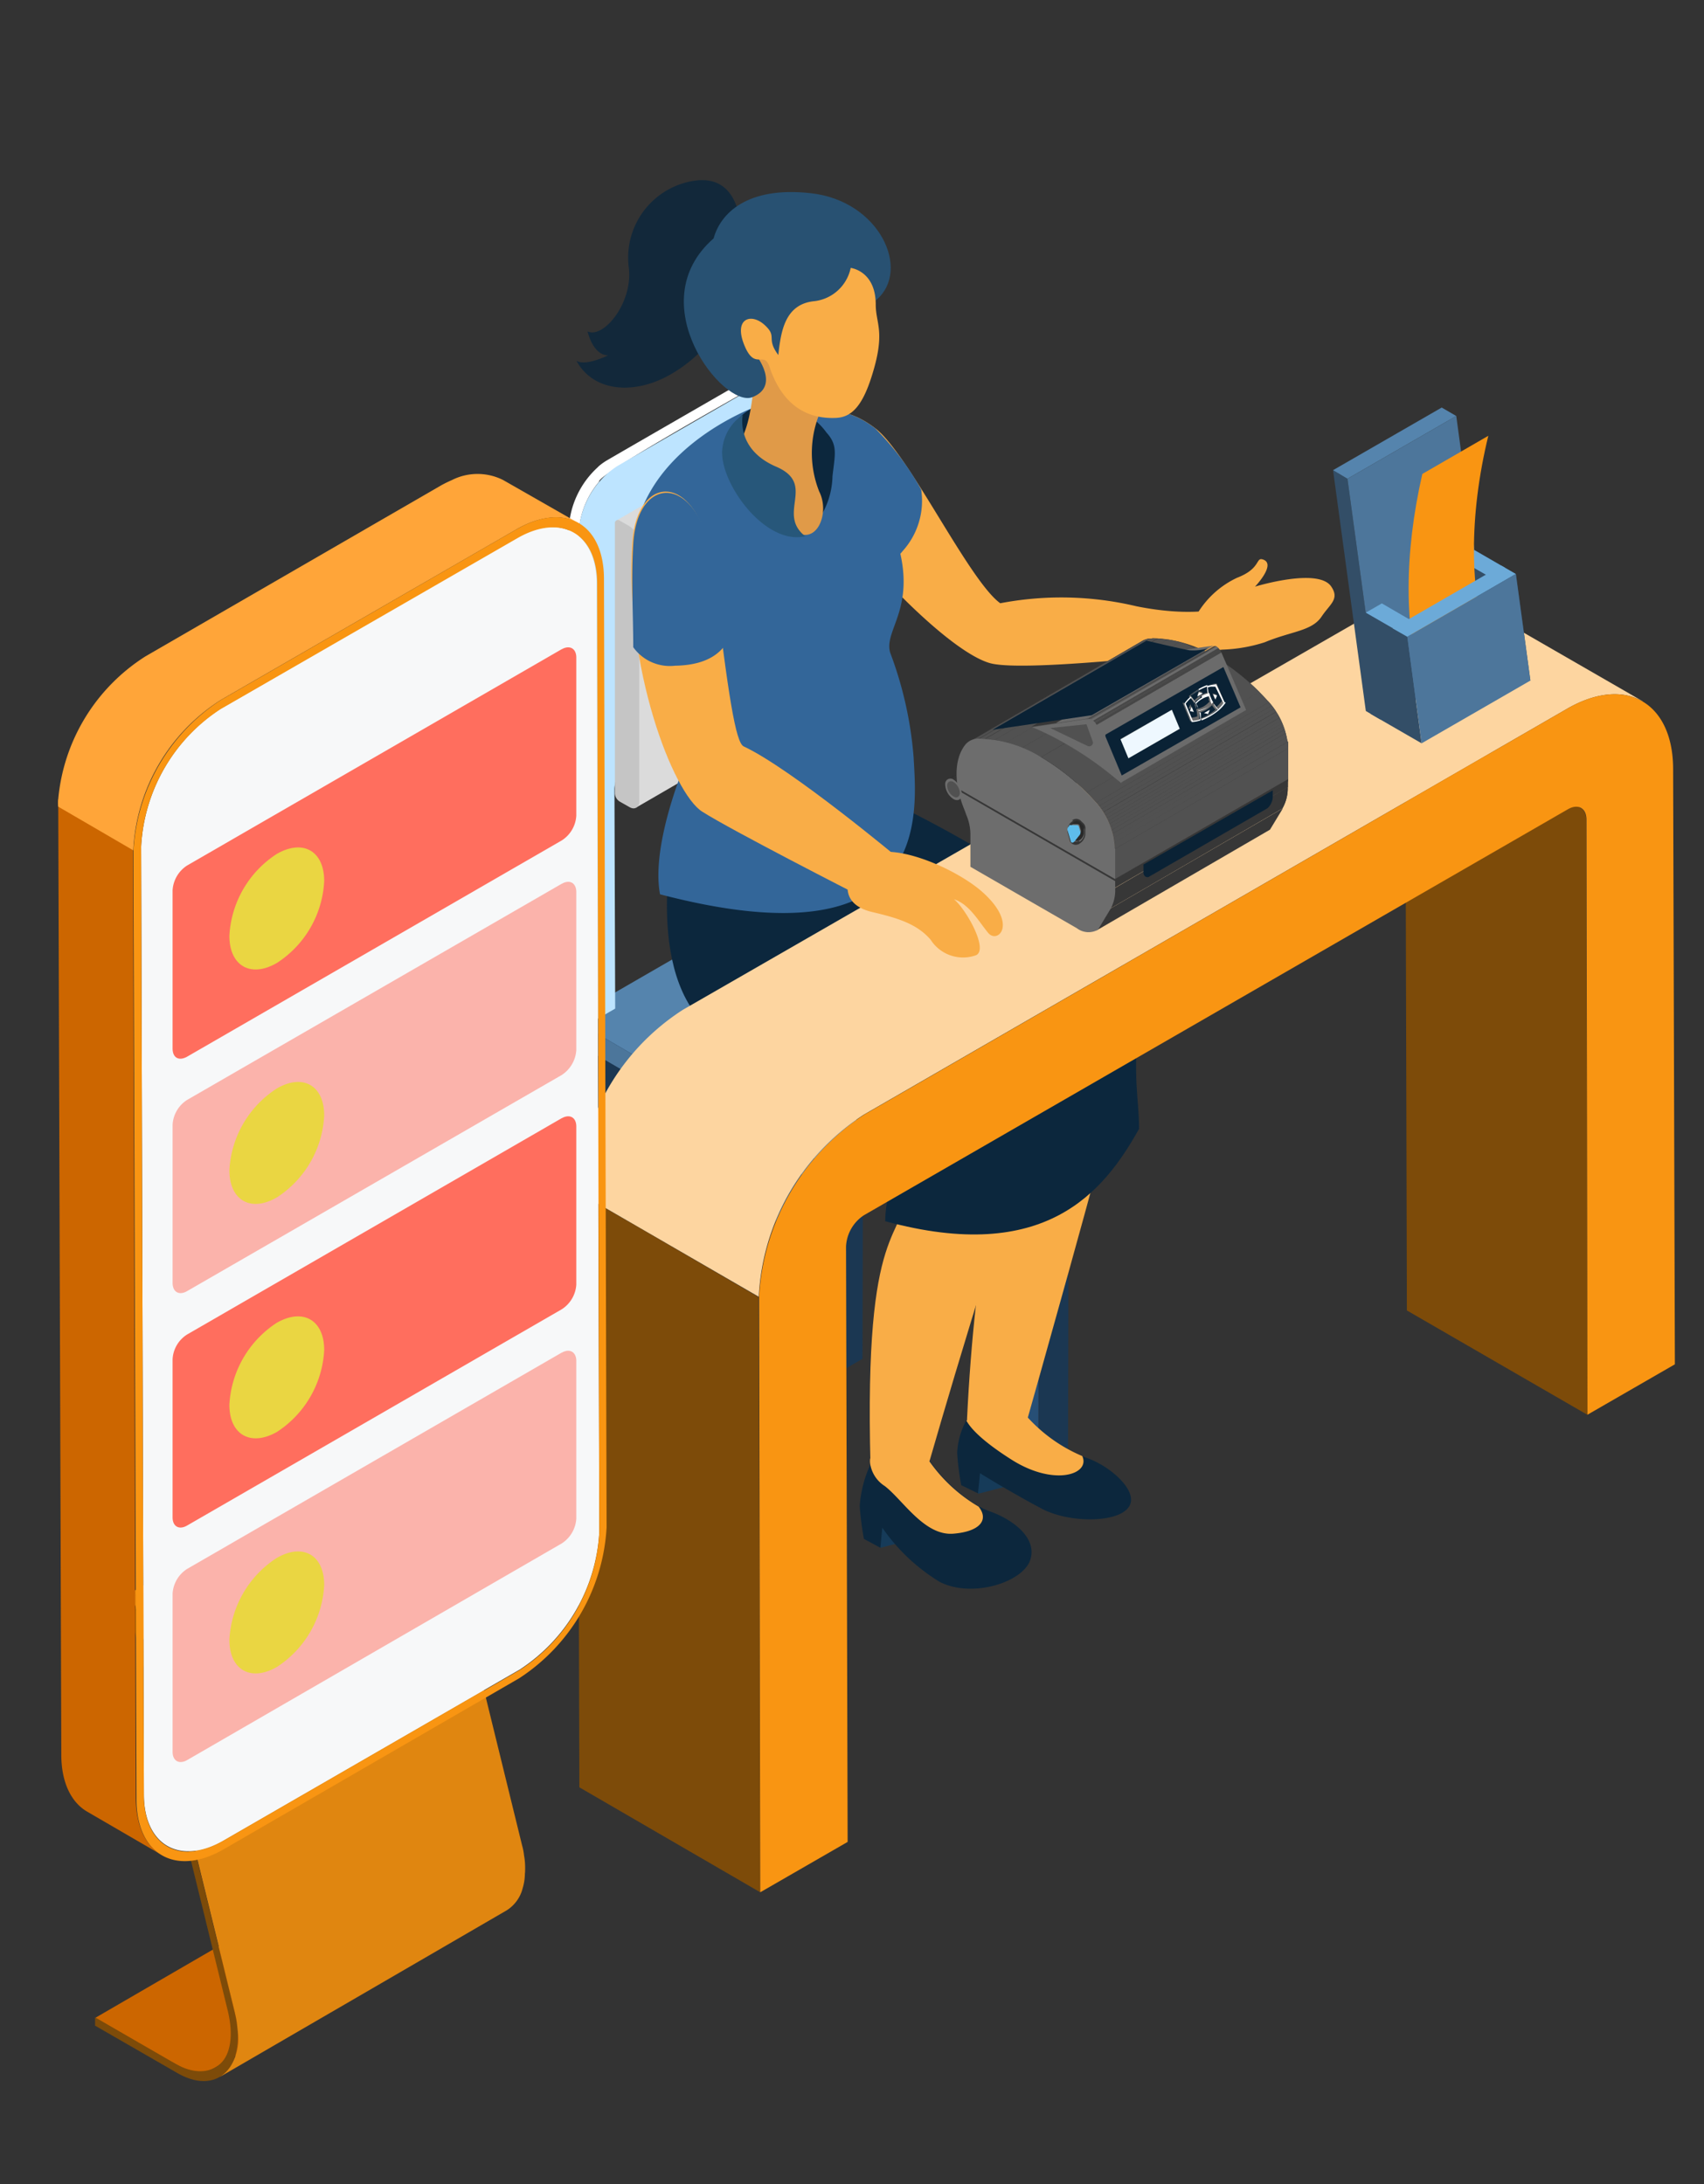 <svg id="Layer_1" data-name="Layer 1" xmlns="http://www.w3.org/2000/svg" xmlns:xlink="http://www.w3.org/1999/xlink" viewBox="0 0 117 150"><rect x="0" y="0" width="117" height="150" fill="#333333" stroke="none"/><defs><clipPath id="clip-path"><path d="M39.74,69.93v1.49a.67.67,0,0,0,.4.56V70.49A.66.66,0,0,1,39.74,69.93Z" style="fill:none"/></clipPath><clipPath id="clip-path-2"><path d="M75.85,72.62V71.13a3.27,3.27,0,0,1-1.93,2.68V75.3A3.22,3.22,0,0,0,75.85,72.62Z" style="fill:none"/></clipPath><clipPath id="clip-path-3"><path d="M55.23,79.28v1.49a10.17,10.17,0,0,0,9.27,0V79.28A10.23,10.23,0,0,1,55.23,79.28Z" style="fill:none"/></clipPath><clipPath id="clip-path-4"><path d="M55.44,45.45l-.67-.39a1,1,0,0,1,.4.86l.67.38A.93.93,0,0,0,55.44,45.45Z" style="fill:none"/></clipPath><clipPath id="clip-path-5"><path d="M65.94,53l-.86.5a.43.43,0,0,1,.41,0l.86-.5A.43.43,0,0,0,65.94,53Z" style="fill:none"/></clipPath><clipPath id="clip-path-6"><path d="M65.89,54.9l.86-.5a.38.38,0,0,0,.17-.36,1.25,1.25,0,0,0-.57-1l-.86.5a1.28,1.28,0,0,1,.57,1A.4.4,0,0,1,65.89,54.9Z" style="fill:none"/></clipPath><clipPath id="clip-path-7"><path d="M78.46,44,66.57,50.94a1.1,1.1,0,0,1,.59-.15l11.89-6.94A1.2,1.2,0,0,0,78.46,44Z" style="fill:none"/></clipPath><clipPath id="clip-path-8"><polygon points="75.27 63.91 87.15 57.01 87.2 56.98 75.32 63.88 75.27 63.91" style="fill:none"/></clipPath><clipPath id="clip-path-9"><path d="M76.18,62.42l11.88-6.91a2.81,2.81,0,0,0,.36-1.45L76.55,61A2.82,2.82,0,0,1,76.18,62.42Z" style="fill:none"/></clipPath><clipPath id="clip-path-10"><path d="M71.49,52l11.9-6.91a8.46,8.46,0,0,0-4.26-1.26l-11.89,6.9A8.38,8.38,0,0,1,71.49,52Z" style="fill:none"/></clipPath><clipPath id="clip-path-11"><path d="M76.56,58.3l11.89-6.91A5.24,5.24,0,0,0,87,48.08a16,16,0,0,0-3.66-3L71.49,52a15.77,15.77,0,0,1,3.67,3A5.17,5.17,0,0,1,76.56,58.3Z" style="fill:none"/></clipPath><clipPath id="clip-path-12"><path d="M74.91,49.39l8.62-5a.31.31,0,0,0-.21,0l-8.61,5A.46.46,0,0,1,74.91,49.39Z" style="fill:none"/></clipPath><clipPath id="clip-path-13"><path d="M75.25,49.81l8.61-5a.91.91,0,0,0-.34-.41l-8.61,5A.94.94,0,0,1,75.25,49.81Z" style="fill:none"/></clipPath><clipPath id="clip-path-14"><polygon points="85.24 48.55 85.23 45.05 75.9 50.43 75.92 53.92 85.24 48.55" style="fill:none"/></clipPath><clipPath id="clip-path-15"><polygon points="87.39 55.3 87.39 54.25 78.5 59.38 78.5 60.44 87.39 55.3" style="fill:none"/></clipPath></defs><polygon points="57.18 94.51 59.22 93.32 59.29 60.33 57.24 61.51 57.18 94.51" style="fill:#1b3752"/><polygon points="57.24 61.51 59.29 60.33 57.25 59.15 55.2 60.34 57.24 61.51" style="fill:#2c5884"/><polygon points="55.2 60.34 55.14 93.33 57.18 94.51 57.24 61.51 55.2 60.34" style="fill:#274f76"/><polygon points="71.29 102.64 73.33 101.45 73.4 68.45 71.35 69.65 71.29 102.64" style="fill:#1b3752"/><polygon points="71.35 69.65 73.4 68.45 71.36 67.28 69.31 68.47 71.35 69.65" style="fill:#2c5884"/><polygon points="69.31 68.47 69.25 101.46 71.29 102.64 71.35 69.65 69.31 68.47" style="fill:#274f76"/><polygon points="41.16 103.59 43.2 102.4 43.27 69.41 41.23 70.6 41.16 103.59" style="fill:#1b3752"/><polygon points="41.23 70.6 43.27 69.41 41.23 68.23 39.19 69.42 41.23 70.6" style="fill:#2c5884"/><polygon points="39.19 69.42 39.12 102.42 41.16 103.59 41.23 70.6 39.19 69.42" style="fill:#274f76"/><polygon points="55.27 111.72 57.32 110.53 57.38 77.54 55.34 78.72 55.27 111.72" style="fill:#1b3752"/><polygon points="55.34 78.72 57.38 77.54 55.34 76.36 53.3 77.54 55.34 78.72" style="fill:#2c5884"/><polygon points="53.3 77.54 53.23 110.54 55.27 111.72 55.34 78.72 53.3 77.54" style="fill:#274f76"/><g style="clip-path:url(#clip-path)"><path d="M39.74,70v0" style="fill:#3b5c79"/><path d="M39.75,70v0" style="fill:#3d5f7d"/><path d="M39.77,70.1v1.49l0,.08V70.1" style="fill:#3f6281"/><path d="M39.81,70.18v1.49l0,.08V70.27l0-.08" style="fill:#416585"/><path d="M39.86,70.26v1.49l.09.09V70.33l-.09-.09" style="fill:#436889"/><path d="M40,70.33v1.49a1.09,1.09,0,0,0,.17.13V70.46a1.09,1.09,0,0,1-.17-.13" style="fill:#456b8d"/></g><g style="clip-path:url(#clip-path-2)"><path d="M73.91,73.84v1.49a3.29,3.29,0,0,0,1.93-2.71V71.13a3.27,3.27,0,0,1-1.93,2.68" style="fill:#335069"/></g><polygon points="40.13 70.49 40.14 71.98 55.24 80.77 55.23 79.28 40.13 70.49" style="fill:#4c769b"/><polygon points="64.5 79.28 64.51 80.78 73.92 75.33 73.91 73.84 64.5 79.28" style="fill:#35526c"/><g style="clip-path:url(#clip-path-3)"><path d="M55.23,79.28v1.49a7.67,7.67,0,0,0,1.44.63V79.92a7.54,7.54,0,0,1-1.44-.67" style="fill:#476e91"/><path d="M56.67,79.92V81.4a8.65,8.65,0,0,0,1.24.31V80.23a10.22,10.22,0,0,1-1.24-.31" style="fill:#456b8d"/><path d="M57.91,80.23V81.7a6.07,6.07,0,0,0,.84.12V80.37l-.84-.12" style="fill:#436889"/><path d="M58.75,80.37v1.48c.24,0,.48,0,.73.05V80.37a3.54,3.54,0,0,1-.73-.05" style="fill:#416585"/><path d="M59.46,80.37v1.48h.67V80.37h-.67" style="fill:#3f6281"/><path d="M60.13,80.37v1.49l.66,0V80.37h-.66" style="fill:#3d5f7d"/><path d="M60.79,80.37v1.48a5.45,5.45,0,0,0,.67-.07V80.29c-.2,0-.42.06-.67.08" style="fill:#3b5c79"/><path d="M61.46,80.29v1.49l.67-.12V80.18l-.67.11" style="fill:#395975"/><path d="M62.08,80.18v1.48a6.57,6.57,0,0,0,.67-.16V80l-.67.17" style="fill:#375671"/><path d="M62.76,80V81.5a7.58,7.58,0,0,0,.8-.28V79.74c-.26.1-.53.19-.8.27" style="fill:#35536d"/><path d="M63.56,79.74v1.48a5.78,5.78,0,0,0,.94-.45V79.28a6.92,6.92,0,0,1-1,.46" style="fill:#335069"/></g><path d="M40.14,69.37a.59.59,0,0,0-.37.75.62.62,0,0,0,.37.37l15.1,8.79a10.17,10.17,0,0,0,9.27,0l9.41-5.44c2.56-1.49,2.58-3.89,0-5.35l-15.1-8.8a2.16,2.16,0,0,0-1.92,0Z" style="fill:#5584ad"/><polygon points="55.8 46.3 55.14 45.92 55.18 61.02 55.84 61.41 55.8 46.3" style="fill:#fff"/><path d="M55.44,45.45l-.67-.39a1,1,0,0,1,.4.86l.67.38A.93.93,0,0,0,55.44,45.45Z" style="fill:#fff"/><g style="clip-path:url(#clip-path-4)"><path d="M55.44,45.45l-.67-.39a.66.66,0,0,1,.24.23l.67.39a.63.63,0,0,0-.23-.23" style="fill:#fff"/><path d="M55.64,45.68,55,45.29l.05.09.66.38,0-.08" style="fill:#fff"/><path d="M55.69,45.76,55,45.38a.11.11,0,0,1,0,.08l.67.38v-.08" style="fill:#fff"/><path d="M55.72,45.84l-.67-.38v.06l.67.39v-.07" style="fill:#fff"/><path d="M55.74,45.91l-.66-.39v.08l.66.38v-.07" style="fill:#fff"/><path d="M55.76,46l-.66-.38v.06l.66.38V46" style="fill:#fff"/><path d="M55.78,46l-.67-.38v.06l.67.38V46" style="fill:#fff"/><path d="M55.78,46.1l-.66-.38a.06.06,0,0,0,0,.06l.66.39V46.1" style="fill:#fff"/><path d="M55.79,46.17l-.67-.39v.07l.67.38v-.06" style="fill:#fff"/><path d="M55.8,46.26l-.67-.38v.06l.67.38v-.06" style="fill:#fff"/><polyline points="55.8 46.3 55.14 45.91 55.14 45.92 55.8 46.3 55.8 46.3" style="fill:#fff"/></g><path d="M57.37,24.25a2,2,0,0,0-1.9.19c-.61.47-14.56,8.08-14.34,8.65h0a5.84,5.84,0,0,0-1.38,3.38c0,.06.1,34.11.09,34.18l-.67-.39-.09-34a3,3,0,0,1,.05-.67A6.11,6.11,0,0,1,41,32.13h0l.1-.1h0a3.82,3.82,0,0,1,.47-.35c.14-.1,13.06-7.54,13.21-7.63a2.67,2.67,0,0,1,.62-.28l.22-.05C56.27,23.52,56.86,24,57.37,24.25Z" style="fill:#fff"/><path d="M42.4,32a5.85,5.85,0,0,0-2.67,4.61l.1,34.05,2.41-1.39-.05-15.11a3,3,0,0,1,1.34-2.31l10.92-6.3c.74-.43,1.33-.08,1.33.76l0,15.11L58.23,60,58.14,26c0-1.7-1.2-2.38-2.68-1.53Z" style="fill:#bde4ff"/><path d="M43.63,55.48,57.24,47.6a.49.49,0,0,0,.19-.43l-13.6,7.9A.47.47,0,0,1,43.63,55.48Z" style="fill:none"/><line x1="42.34" y1="35.73" x2="42.32" y2="35.74" style="fill:none"/><polyline points="42.34 35.73 42.32 35.74 42.34 35.73" style="fill:none"/><path d="M55.93,27.83,42.32,35.74a.21.21,0,0,1,.24,0l13.6-7.91A.24.24,0,0,0,55.93,27.83Z" style="fill:none"/><path d="M57.45,29.38V47.15a.46.46,0,0,1-.19.43l-13.61,7.9a.46.46,0,0,0,.2-.43l0-17.76a1.17,1.17,0,0,0-.11-.49h0c-.18-.52-.83-.82-1.28-1.06a.24.24,0,0,0-.12,0S56,27.84,56,27.83h.1C56.7,28.12,57.5,28.58,57.45,29.38Z" style="fill:#dbdbdb"/><path d="M42.56,35.76a.21.21,0,0,0-.34.19l0,18.53a.7.7,0,0,0,.33.57l.67.38c.37.22.67,0,.67-.38l0-17.76a1.48,1.48,0,0,0-.67-1.15Z" style="fill:#c5c5c5"/><polygon points="66.8 100.42 67.16 102.59 70.7 101.67 68.65 99.83 66.8 100.42" style="fill:#163b59"/><path d="M77.66,103c0,1.59-4,1.74-6.12.62s-4.25-2.44-4.25-2.44l-.14,1.38L66,102a18.36,18.36,0,0,1-.28-2.23,5.24,5.24,0,0,1,.59-2.15l.2-.41.26-.47s2.26-1.28,3.23,0h0A10.77,10.77,0,0,0,74.29,100c.13.05.26.11.39.15C76.09,100.66,77.67,102,77.66,103Z" style="fill:#0c273d"/><path d="M54.77,52.63s-1.45,7.6,1.86,11.19,13.15,7.26,12.6,11.81-2.27,9.92-2.84,22c3.63,1.1,4.17-.23,4.17-.23S75.86,78.68,77,73.84c1.19-5.14,1.47-8.23-7.9-13.94S54.77,52.63,54.77,52.63Z" style="fill:#f9ad47"/><path d="M69.49,100.27c-2.12-1.34-2.86-2.21-3.12-2.68l.2-.41,3.49-.43A10.68,10.68,0,0,0,74.31,100C74.89,101.24,72.42,102.11,69.49,100.27Z" style="fill:#f9ad47"/><polygon points="60.09 104.1 60.45 106.3 64.04 105.37 61.96 103.5 60.09 104.1" style="fill:#163b59"/><path d="M70.73,107.16c-.53,1.52-4,2.62-6.21,1.48a13,13,0,0,1-3.94-3.72l-.13,1.38-1.13-.61a19.13,19.13,0,0,1-.29-2.26,8.09,8.09,0,0,1,.76-2.9l.11-.25a9.44,9.44,0,0,1,.89-.32,6.56,6.56,0,0,1,1.15-.25h0a2,2,0,0,1,1.86.57,10.89,10.89,0,0,0,3.43,3.19,6.58,6.58,0,0,0,.82.36C69.49,104.35,71.27,105.61,70.73,107.16Z" style="fill:#0c273d"/><path d="M46.39,58s-1.46,7.59,1.86,11.18,14.88,7.25,14.32,11.8-3.25,2.52-2.8,19.65c3,1.29,4.06-.31,4.06-.31s5.08-17.71,7.52-23.47c2.07-4.86-.16-6.69-9.53-12.39S46.39,58,46.39,58Z" style="fill:#f9ad47"/><path d="M65.48,105.33c-2,.18-3.48-2.31-4.73-3.27a2.2,2.2,0,0,1-1-1.53,1.09,1.09,0,0,1,0-.36l1-.21,1.15-.25h0a2,2,0,0,1,1.86.57,10.79,10.79,0,0,0,3.43,3.19C67.92,104.38,67.29,105.18,65.48,105.33Z" style="fill:#f9ad47"/><path d="M46.29,57.19s-2.36,10.65,3.19,14,10.55,6.06,11.93,8c.67,1-.6,2-.63,4.68,11,3,15-2,17.43-6.34,0-2.23-.46-3.22,0-8S67.7,58.21,61.1,55.05,47.18,52.53,46.29,57.19Z" style="fill:#0c273d"/><path d="M82.3,42a6.31,6.31,0,0,1,2.64-2.32c1.72-.66,1.23-1.49,1.84-1.23.81.36-.61,1.84-.61,1.84s4.36-1.34,5.24,0c.58.86-.09,1.19-.67,2.06-.67,1-2.08,1-3.9,1.76a10.59,10.59,0,0,1-4.56.43Z" style="fill:#f9ad47"/><path d="M56.29,28.43s1.54-.77,3.83,1,6.41,10.45,8.56,12a22.29,22.29,0,0,1,9.36.21c3.89.78,5.86.12,5.86.12l.54,2.78s-14,1.72-16.48,1c-2.71-.78-8.28-6.47-11-10.37C54.86,32.11,54.84,29.47,56.29,28.43Z" style="fill:#f9ad47"/><path d="M60.37,39.38A9.15,9.15,0,0,0,62,37.82a5.14,5.14,0,0,0,1.25-4.2,19,19,0,0,0-3.17-4.21c-2.29-1.75-3.83-1-3.83-1-1.45,1-1.43,3.68.71,6.79A40.82,40.82,0,0,0,60.37,39.38Z" style="fill:#369"/><path d="M52.1,27.85s-9,3.12-8.64,10.85S49,47.52,47,52.54c-1.07,2.68-2.15,6.43-1.68,8.88C64.15,66.35,62.93,55.77,62.73,52a26.06,26.06,0,0,0-1.61-7.18c-.54-1.87,2.82-3.62-.72-10.51C58.91,31.45,60.58,26.23,52.1,27.85Z" style="fill:#369"/><path d="M50.09,30.21a2.68,2.68,0,0,1,2.31-2.37,4.6,4.6,0,0,1,4.35,1.87c.79.87.58,1.49.41,3a5.49,5.49,0,0,1-.67,2.51C56.27,35.47,50.09,30.21,50.09,30.21Z" style="fill:#0c273d"/><path d="M51.85,24s.08,5.23-1.29,6.64,2.36,4.68,3.93,5.8,2.52-1.19,1.76-2.68a7.18,7.18,0,0,1,.26-5.88C57.44,25.63,52.64,20.35,51.85,24Z" style="fill:#e09a48"/><path d="M50.87,16s.13-4.12-3.24-3.58a5.34,5.34,0,0,0-4.45,6c.27,2.4-1.75,4.86-2.84,4.34.48,1.78,1.42,1.64,1.42,1.64s-1.52.77-2.18.38c1.24,2.25,4.15,2.3,6.52.9A9.74,9.74,0,0,0,50.87,16Z" style="fill:#12283a"/><path d="M53.77,25.91,52.57,24l-.67.37s1.72,2.15-.25,2.91S43.91,20.82,49,16.37c.45-1.67,2.26-3.6,6.68-3.1,4.74.53,6.88,5.29,4.5,7.32S53.77,25.91,53.77,25.91Z" style="fill:#285172"/><path d="M60.13,20.92c0,1.34.7,1.85-.28,4.93-.67,2.13-1.44,2.8-2.43,2.85-2.07.1-3.73-.93-4.59-3.52-.38-1.13-1,.32-1.73-1.49s.46-2.22,1.39-1.38.07.89.95,2.07c.18-1.64.46-3.52,2.51-3.7a2.89,2.89,0,0,0,2.46-2.28S60.13,18.59,60.13,20.92Z" style="fill:#f9ad47"/><path d="M51,28.5s-.52,2.34,2.29,3.55,0,3.21,2,4.78c-2.88.67-6.1-4-5.67-6.17A3.17,3.17,0,0,1,51,28.5Z" style="fill:#27577a"/><path d="M43.41,37.29c-.53,8.53,2.78,17.16,4.8,18.45s10.6,5.67,10.6,5.67L61.76,59s-7.41-6.2-10.7-7.74C50.52,51,50,47.86,49,39.33,48.21,32.29,43.73,32.29,43.41,37.29Z" style="fill:#f9ad47"/><path d="M46.35,45.72C49,45.68,49.7,44.45,50,44a22.61,22.61,0,0,1-.9-4.62c-.84-7-5.35-7-5.62-2-.15,2.47,0,4.81,0,7.07A3.09,3.09,0,0,0,46.35,45.72Z" style="fill:#369"/><path d="M108.91,56.29h0a1,1,0,0,0-.22-.67.44.44,0,0,0-.15-.12L96.12,48.26a.87.87,0,0,1,.37.8h0L96.6,90,109,97.17Z" style="fill:#7d4b09"/><polygon points="52.2 129.96 39.78 122.75 39.67 81.86 52.08 89.08 52.2 129.96" style="fill:#7d4b09"/><path d="M112.79,48.16,100.37,41a3.83,3.83,0,0,0-2.12-.48,6.94,6.94,0,0,0-3,1L46.89,69.35a15.76,15.76,0,0,0-7.22,12.51l12.43,7.2a15.81,15.81,0,0,1,7.22-12.51h0l48.29-27.88c1.54-.89,3.52-1.44,5.16-.51h0Z" style="fill:#fdd5a0"/><path d="M107.61,48.67c4-2.31,7.26-.45,7.27,4.14L115,93.7l-6,3.46-.07-40.87c0-.79-.57-1.11-1.26-.72L59.32,83.46a2.72,2.72,0,0,0-1.23,2.16l.11,40.88-6,3.46-.08-40.9a16,16,0,0,1,7.22-12.51Z" style="fill:#f99512"/><polygon points="94.77 49.41 93.78 48.83 91.53 32.29 92.52 32.88 94.77 49.41" style="fill:#334e67"/><polygon points="92.52 32.88 91.53 32.29 98.99 27.99 99.99 28.57 92.52 32.88" style="fill:#5584ad"/><polygon points="105.08 46.75 101.57 44.72 100.58 37.4 104.09 39.42 105.08 46.75" style="fill:#334e67"/><polygon points="99.99 28.57 102.23 45.1 94.77 49.41 92.52 32.88 99.99 28.57" style="fill:#4d769b"/><polygon points="96.96 42.65 95.87 43.28 93.77 42.08 94.88 41.44 96.96 42.65" style="fill:#6caad8"/><polygon points="103.33 38.99 102.23 39.62 100.15 38.41 101.24 37.78 103.33 38.99" style="fill:#6caad8"/><polygon points="97.61 51.05 94.11 49.03 93.12 41.7 96.63 43.73 97.61 51.05" style="fill:#334e67"/><path d="M100.83,43c.37.43.67.91,1,1.34h0c.23.09.47.17.71.24.52,0,1,.1,1.57.11h.11l-.59-4.3-3.5-2,.61,4.56A.1.1,0,0,1,100.83,43Z" style="fill:#334e67"/><path d="M102.19,29.93l-4.53,2.62c-1.26,5.51-1.25,10.62,0,14.66l4.53-2.61c-1.29-4-1.34-9.15,0-14.67" style="fill:#f99512"/><polygon points="96.63 43.73 95.63 43.16 103.09 38.85 104.08 39.42 96.63 43.73" style="fill:#6caad8"/><polygon points="104.08 39.42 105.08 46.74 97.61 51.05 96.63 43.73 104.08 39.42" style="fill:#4d769b"/><g style="clip-path:url(#clip-path-5)"><path d="M65.48,53.55l.86-.5-.08,0-.86.5.08,0" style="fill:#363636"/><path d="M65.41,53.51l.86-.5H66.2l-.86.5h.07" style="fill:#353535"/><path d="M65.34,53.49l.86-.5h-.06l-.86.5h.06" style="fill:#343434"/><path d="M65.29,53.48l.86-.5h0l-.86.5h0" style="fill:#323232"/><path d="M65.25,53.47l.89-.52h0l-.86.5h0" style="fill:#313131"/><path d="M65.21,53.47l.86-.5h0l-.86.5h0" style="fill:#303030"/><path d="M65.17,53.48,66,53h0l-.86.5h0" style="fill:#2e2e2e"/><path d="M65.14,53.49,66,53h0l-.86.5h0" style="fill:#2d2d2d"/><path d="M65.11,53.49,66,53h0l-.86.5h0" style="fill:#2c2c2c"/><polyline points="65.09 53.51 65.94 53.01 65.94 53.01 65.08 53.51 65.09 53.51" style="fill:#2a2a2a"/></g><g style="clip-path:url(#clip-path-6)"><path d="M65.89,54.9l.86-.5a.38.38,0,0,0,.17-.36v-.12l-.86.5v.12a.4.4,0,0,1-.17.36" style="fill:#232323"/><path d="M66.05,54.42l.86-.5v-.08l-.85.5v.08" style="fill:#252525"/><path d="M66,54.34l.85-.5a.06.06,0,0,0,0-.06l-.86.5v.06" style="fill:#262626"/><path d="M66,54.28l.86-.5v-.05l-.86.5v.05" style="fill:#272727"/><path d="M66,54.22l.86-.5v0l-.86.5v0" style="fill:#292929"/><path d="M66,54.17l.87-.5v-.06l-.86.51v.05" style="fill:#2a2a2a"/><path d="M66,54.12l.85-.51v0l-.86.5v0" style="fill:#2c2c2c"/><path d="M65.94,54.07l.86-.5v-.06l-.86.51v0" style="fill:#2d2d2d"/><path d="M65.92,54l.85-.51v0l-.85.5a0,0,0,0,0,0,.05" style="fill:#2e2e2e"/><path d="M65.89,54l.86-.5v0l-.87.5v0" style="fill:#303030"/><path d="M65.86,53.92l.86-.5,0-.05-.87.51a.08.08,0,0,1,0,0" style="fill:#313131"/><path d="M65.82,53.88l.87-.51,0,0-.86.5v.06" style="fill:#323232"/><path d="M65.79,53.82l.86-.5s0,0-.05,0l-.86.49.05.06" style="fill:#343434"/><path d="M65.74,53.76l.86-.49-.06-.07-.86.5.06.06" style="fill:#353535"/><path d="M65.68,53.7l.86-.5a.9.9,0,0,0-.19-.15l-.86.5a.9.9,0,0,1,.19.15" style="fill:#363636"/></g><path d="M65.48,53.55c-.32-.18-.57,0-.58.33a1.24,1.24,0,0,0,.57,1c.31.19.57,0,.57-.32A1.27,1.27,0,0,0,65.48,53.55Z" style="fill:#353535"/><path d="M78.46,44,66.57,50.94a1.1,1.1,0,0,1,.59-.15l11.89-6.94A1.2,1.2,0,0,0,78.46,44Z" style="fill:#373737"/><g style="clip-path:url(#clip-path-7)"><path d="M67.16,50.76l11.89-6.91H79L67.1,50.76h.06" style="fill:#515151"/><path d="M67.1,50.76,79,43.85h-.15L67,50.75h.14" style="fill:#515151"/><path d="M67,50.77l11.89-6.9h-.13L66.81,50.81l.14,0" style="fill:#515151"/><path d="M66.81,50.81,78.7,43.9l-.12,0L66.69,50.85l.12,0" style="fill:#515151"/><path d="M66.7,50.85l11.89-6.91-.12.06L66.59,50.94l.11,0" style="fill:#515151"/><path d="M66.59,50.94,78.47,44h0l-11.9,6.91h0" style="fill:#373737"/></g><polygon points="67.23 50.75 79.11 43.85 79.05 43.85 67.16 50.76 67.23 50.75" style="fill:#515151"/><path d="M75.27,63.91,87.15,57l0,0-11.88,6.9Z" style="fill:#373737"/><g style="clip-path:url(#clip-path-8)"><path d="M75.27,63.91,87.15,57l0,0-11.88,6.9h0" style="fill:#373737"/></g><polygon points="75.32 63.88 87.2 56.98 88.09 55.51 76.2 62.42 75.32 63.88" style="fill:#373737"/><path d="M76.18,62.42l11.88-6.91a2.81,2.81,0,0,0,.36-1.45L76.55,61A2.82,2.82,0,0,1,76.18,62.42Z" style="fill:#373737"/><g style="clip-path:url(#clip-path-9)"><path d="M76.18,62.42l11.88-6.91a2.81,2.81,0,0,0,.36-1.45L76.55,61a2.73,2.73,0,0,1-.35,1.45" style="fill:#373737"/></g><path d="M71.49,52l11.9-6.91a8.46,8.46,0,0,0-4.26-1.26l-11.89,6.9A8.38,8.38,0,0,1,71.49,52Z" style="fill:#373737"/><g style="clip-path:url(#clip-path-10)"><path d="M71.49,52l11.9-6.91a11.1,11.1,0,0,0-1.34-.66L70.16,51.37a11.81,11.81,0,0,1,1.33.67" style="fill:#515151"/><path d="M70.16,51.37,82,44.47A8.13,8.13,0,0,0,81,44.09L69.07,51a10.76,10.76,0,0,1,1.09.37" style="fill:#515151"/><path d="M69.09,51,81,44.09a7.45,7.45,0,0,0-.82-.17L68.28,50.83a7.78,7.78,0,0,1,.81.17" style="fill:#515151"/><path d="M68.28,50.83l11.91-6.91c-.22,0-.45-.06-.67-.07L67.64,50.76a2.09,2.09,0,0,1,.66.07" style="fill:#515151"/><path d="M67.59,50.76l11.88-6.91h-.36l-11.88,6.9h.36" style="fill:#515151"/></g><polygon points="76.56 60.97 88.44 54.06 88.45 51.41 76.56 58.32 76.56 60.97" style="fill:#373737"/><polygon points="76.56 60.46 88.44 53.56 88.45 50.91 76.56 57.81 76.56 60.46" style="fill:#515151"/><path d="M71.49,52a8.38,8.38,0,0,0-4.25-1.27h-.07a1.15,1.15,0,0,0-.92.45c-.75,1-.77,2.68,0,4.51l.1.28a3.45,3.45,0,0,1,.28,1.3v2.26l7.31,4.22a1.32,1.32,0,0,0,1.45.1l.88-1.46A2.71,2.71,0,0,0,76.57,61V58.29A5.19,5.19,0,0,0,75.15,55,15.85,15.85,0,0,0,71.49,52Z" style="fill:#6d6d6d"/><polygon points="65.59 54.04 76.56 60.37 88.44 53.51 88.44 53.66 76.6 60.5 76.56 60.51 65.53 54.14 65.59 54.04" style="fill:#373737"/><path d="M65.48,53.55a.36.36,0,0,0-.58.33,1.24,1.24,0,0,0,.57,1c.31.18.57,0,.57-.32A1.27,1.27,0,0,0,65.48,53.55Z" style="fill:#6d6d6d"/><path d="M65.48,53.71c-.25-.14-.44,0-.45.25a.94.94,0,0,0,.44.74c.24.15.43,0,.44-.24A1,1,0,0,0,65.48,53.71Z" style="fill:#515151"/><path d="M76.56,58.3l11.89-6.91A5.24,5.24,0,0,0,87,48.08a16,16,0,0,0-3.66-3L71.49,52a15.77,15.77,0,0,1,3.67,3A5.17,5.17,0,0,1,76.56,58.3Z" style="fill:#373737"/><g style="clip-path:url(#clip-path-11)"><path d="M76.56,58.3l11.89-6.91a3.55,3.55,0,0,0,0-.46L76.53,57.84a3.44,3.44,0,0,1,0,.46" style="fill:#515151"/><path d="M76.53,57.86l11.89-6.92a.65.65,0,0,0-.06-.33l-11.88,6.9c0,.12,0,.22,0,.34" style="fill:#515151"/><path d="M76.48,57.53l11.88-6.91a1.4,1.4,0,0,0-.06-.28L76.41,57.25a1.43,1.43,0,0,0,.07.28" style="fill:#515151"/><path d="M76.41,57.25l11.88-6.91a.73.73,0,0,0-.07-.24L76.34,57a.73.73,0,0,0,.07.24" style="fill:#515151"/><path d="M76.34,57,88.21,50.1l-.08-.22L76.25,56.79l.08.22" style="fill:#515151"/><path d="M76.26,56.79l11.88-6.91a.48.48,0,0,0-.09-.21L76.18,56.58c0,.07.06.14.08.21" style="fill:#515151"/><path d="M76.18,56.58l11.88-6.91c0-.07-.06-.13-.09-.2L76.08,56.38l.1.2" style="fill:#515151"/><path d="M76.08,56.38,88,49.47l-.1-.2L76,56.18l.1.2" style="fill:#515151"/><path d="M76,56.18l11.88-6.91a1.28,1.28,0,0,0-.11-.2L75.86,56l.12.2" style="fill:#515151"/><path d="M75.86,56l11.89-6.91-.12-.2-11.89,6.9.12.21" style="fill:#515151"/><path d="M75.74,55.77l11.89-6.9a1.43,1.43,0,0,0-.14-.2l-11.88,6.9.13.2" style="fill:#515151"/><path d="M75.61,55.57l11.88-6.9c0-.08-.1-.14-.16-.22L75.45,55.36l.16.21" style="fill:#515151"/><path d="M75.45,55.36l11.88-6.91-.19-.23L75.26,55.13l.19.23" style="fill:#515151"/><path d="M75.26,55.13l11.88-6.91L87,48.1c-.18-.2-.37-.39-.55-.57L74.59,54.44c.19.18.37.37.56.57l.11.12" style="fill:#515151"/><path d="M74.59,54.44l11.89-6.91a15.2,15.2,0,0,0-3.11-2.42L71.49,52a14.93,14.93,0,0,1,3.11,2.42" style="fill:#515151"/></g><polygon points="72.51 49.66 81.12 44.66 79.43 44.91 70.82 49.91 72.51 49.66" style="fill:#373737"/><polygon points="74.56 49.36 83.18 44.36 81.12 44.66 72.51 49.66 74.56 49.36" style="fill:#6b6b6b"/><polygon points="74.69 49.34 83.31 44.34 83.18 44.36 74.56 49.36 74.69 49.34" style="fill:#6b6b6b"/><path d="M74.91,49.39l8.62-5a.31.31,0,0,0-.21,0l-8.61,5A.46.46,0,0,1,74.91,49.39Z" style="fill:#464646"/><g style="clip-path:url(#clip-path-12)"><path d="M74.91,49.39l8.62-5h0l-8.64,5h0" style="fill:#6b6b6b"/><path d="M74.84,49.37l8.61-5h0l-8.56,5h0" style="fill:#6b6b6b"/><path d="M74.84,49.35l8.61-5h0l-8.61,5h0" style="fill:#6b6b6b"/><path d="M74.77,49.34l8.61-5h0l-8.61,5h0" style="fill:#6b6b6b"/><path d="M74.74,49.34l8.61-5h0l-8.62,5h0" style="fill:#6b6b6b"/><path d="M74.71,49.34l8.61-5h0l-8.61,5h0" style="fill:#6b6b6b"/></g><polygon points="76.95 53.76 85.56 48.76 83.86 44.8 75.25 49.81 76.95 53.76" style="fill:#6b6b6b"/><path d="M75.25,49.81l8.61-5a.91.91,0,0,0-.34-.41l-8.61,5A.94.94,0,0,1,75.25,49.81Z" style="fill:#464646"/><g style="clip-path:url(#clip-path-13)"><polyline points="75.25 49.81 83.86 44.8 83.86 44.8 75.25 49.8 75.25 49.81" style="fill:#6b6b6b"/><path d="M75.25,49.8l8.61-5v0l-8.61,5v0" style="fill:#6b6b6b"/><path d="M75.23,49.77l8.62-5v0l-8.62,5v0" style="fill:#6b6b6b"/><path d="M75.21,49.74l8.62-5h0l-8.62,5v0" style="fill:#6b6b6b"/><path d="M75.19,49.7l8.62-5v0l-8.62,5v0" style="fill:#6b6b6b"/><path d="M75.17,49.66l8.62-5v0l-8.64,5h0" style="fill:#6b6b6b"/><path d="M75.15,49.6l8.62-5,0,0-8.6,5v0" style="fill:#6b6b6b"/><path d="M75.13,49.6l8.6-5v0l-8.61,5v0" style="fill:#6b6b6b"/><path d="M75.09,49.56l8.62-5,0,0-8.61,5,0,.06" style="fill:#6b6b6b"/><path d="M75.05,49.5l8.61-5-.14-.11-8.61,5,.14.11" style="fill:#6b6b6b"/></g><path d="M74.91,49.39a.54.54,0,0,0-.22,0h-.13l-2,.3-1.69.25a18.72,18.72,0,0,1,2.33,1.16,23.08,23.08,0,0,1,3.28,2.27l.52.42-1.7-4A.94.94,0,0,0,74.91,49.39Z" style="fill:#6b6b6b"/><g style="clip-path:url(#clip-path-14)"><path d="M81,50.05l-3.52,2-.54-1.3,3.52-2L81,50.06m1.88-3h.05a2.52,2.52,0,0,1,.61-.11h0l.52,1.25v0a2.74,2.74,0,0,1-.45.51,4.21,4.21,0,0,1-.61.43,4.73,4.73,0,0,1-.6.29h-.06a2.44,2.44,0,0,1-.61.11h0l-.52-1.25v0a3.21,3.21,0,0,1,.46-.51h0a3.65,3.65,0,0,1,1.17-.69m-7,3.34,1.18,2.83,8.16-4.68L84,45.81l-8.16,4.68" style="fill:#0a2235"/><polyline points="76.94 50.78 80.46 48.75 81 50.05 77.48 52.08 76.94 50.78" style="fill:#eef8ff"/><path d="M82.94,49,82.68,49l.39-.22-.13.29m.31-.67a2,2,0,0,1-.45.36,1.76,1.76,0,0,1-.47.18,2.2,2.2,0,0,1,0,.44,2.6,2.6,0,0,0,.61-.28,2.68,2.68,0,0,0,.52-.36,1.7,1.7,0,0,1-.26-.34m-.79-.47a1.76,1.76,0,0,0-.4.32l.06.1h0l.06.12h0v0a.08.08,0,0,0,0,.07h0c0,.05,0,.11,0,.16a1.55,1.55,0,0,0,.51-.18,1.71,1.71,0,0,0,.39-.32c0-.05,0-.09-.06-.13h0L83,48c0-.11-.07-.21-.1-.32a1.27,1.27,0,0,0-.5.19m1,.11-.15-.36.27.07-.12.29m-.48-.87a2.32,2.32,0,0,0,.07.46h0a1.73,1.73,0,0,0,.11.32,2.1,2.1,0,0,0,.15.3v0h0a2.48,2.48,0,0,0,.28.36,3,3,0,0,0,.38-.42L83.4,47l-.31,0-.21,0m-1,1.72-.27-.06.12-.29.15.35m-.3-1a2.86,2.86,0,0,0-.37.41l.48,1.16a1.54,1.54,0,0,0,.52-.09,2.21,2.21,0,0,0-.17-.76v0h0v-.05h0v0c0-.06-.06-.12-.1-.18h0a2,2,0,0,0-.29-.36m.93-.31-.38.22.11-.29.27.07m-.32-.14a3.77,3.77,0,0,0-.52.37,2.24,2.24,0,0,1,.27.34,1.54,1.54,0,0,1,.44-.36,1.43,1.43,0,0,1,.47-.18,2.2,2.2,0,0,1,0-.44,3.66,3.66,0,0,0-.61.27" style="fill:#0a2235"/><path d="M84.08,48.22v0a2.74,2.74,0,0,1-.45.51h0a3.46,3.46,0,0,1-.52.36,3,3,0,0,1-.61.28v.11a4.73,4.73,0,0,0,.6-.29,4.21,4.21,0,0,0,.61-.43,2.74,2.74,0,0,0,.45-.51v0m-.11,0a2.93,2.93,0,0,1-.37.42h0a2.93,2.93,0,0,0,.37-.42m-1-1.07h0l.21,0-.21,0m-1.33.75a2.41,2.41,0,0,0-.37.41,2.92,2.92,0,0,1,.37-.41h0m.62-.54a2.9,2.9,0,0,0-.58.41h0l0,0a3.87,3.87,0,0,1,.53-.37,3.28,3.28,0,0,1,.6-.28v-.1a3.28,3.28,0,0,0-.6.28" style="fill:#fff"/><path d="M83.14,48.21s0,.08.07.13h0c0-.05,0-.09-.07-.13m0,0h0m-.26-1.08h0v.1a2.22,2.22,0,0,0,.06.44H83a2.32,2.32,0,0,1-.07-.46h0l.2-.05.32,0L84,48.28a2.86,2.86,0,0,1-.36.42h0a1.93,1.93,0,0,1-.28-.36v0l0,.06a1.7,1.7,0,0,0,.26.34h0a2.79,2.79,0,0,0,.46-.51v0L83.51,47h0a2.44,2.44,0,0,0-.61.11h-.06" style="fill:#fff"/><path d="M82.25,48.66h0m0-.08h0m0,0h0m-.1,0h0m.08-.06h0m-.1,0h0m0,0h0m.06-.12h0m-.06-.11h0l.05.09-.05-.09m-.37-.46h0a3,3,0,0,0-.45.5v0l.52,1.26h0a2.13,2.13,0,0,0,.61-.12h0v-.11a2.1,2.1,0,0,0,0-.43h-.1a1.08,1.08,0,0,0-.09-.29,2.2,2.2,0,0,1,.16.76,1.78,1.78,0,0,1-.51.1l-.49-1.17a2.79,2.79,0,0,1,.37-.4h0a2.54,2.54,0,0,1,.29.36h0v-.05l0,0a2.88,2.88,0,0,0-.27-.34l0,0h0" style="fill:#fff"/><path d="M83.07,48.06l.06.13h0s.05.08.07.13h0a2.08,2.08,0,0,1-.4.32,1.5,1.5,0,0,1-.5.18l-.06-.17h0v-.1h0a.38.38,0,0,0-.06-.13h0l-.05-.09h0a1.38,1.38,0,0,1,.4-.32,1.27,1.27,0,0,1,.5-.19c0,.11.07.21.11.32m-.61-.24a1.73,1.73,0,0,0-.44.36l0,.05v0h0a1.62,1.62,0,0,1,.1.18v0h0v0h0v0a2.29,2.29,0,0,1,.09.28h.1a2,2,0,0,0,.48-.18,2.17,2.17,0,0,0,.44-.36l0,0v0h0v0a1.4,1.4,0,0,1-.15-.3,1.21,1.21,0,0,1-.11-.32H83a2,2,0,0,0-.48.18" style="fill:#fff"/><polyline points="83.3 47.69 83.57 47.76 83.45 48.05 83.3 47.69" style="fill:#fff"/><polyline points="81.82 48.55 81.97 48.9 81.7 48.83 81.82 48.55" style="fill:#fff"/><polyline points="82.68 48.97 83.06 48.75 82.94 49.04 82.68 48.97" style="fill:#fff"/><polyline points="82.32 47.55 82.59 47.62 82.21 47.84 82.32 47.55" style="fill:#fff"/></g><g style="clip-path:url(#clip-path-15)"><path d="M78.5,59.38l8.89-5.1v.49a1.11,1.11,0,0,1-.51.85L79,60.18c-.27.16-.49,0-.49-.27v-.5" style="fill:#0a2235"/></g><path d="M82.94,44.53a3.68,3.68,0,0,1-1.28.13C81,44.54,78.72,44,78.72,44L68.15,50.12l6.81-1Z" style="fill:#0a2235"/><path d="M74.6,49.74,72.11,50l2.56,1.23a.26.26,0,0,0,.35-.12.22.22,0,0,0,0-.21Z" style="fill:#515151"/><path d="M74.08,57.73a.4.4,0,0,1-.35.05.14.14,0,0,1-.19,0l0,0-.23-.78a.27.27,0,0,1,.12-.26.14.14,0,0,1,.09,0h0a.7.7,0,0,1,.2-.18.37.37,0,0,1,.45,0l.17.17a.4.4,0,0,1,.1.33v.29a.69.69,0,0,1-.32.46m-.43-1.44a.76.76,0,0,0-.38.83l.16.58A.44.44,0,0,0,74,58a.27.27,0,0,0,.12-.06.84.84,0,0,0,.4-.6l0-.36a.49.49,0,0,0-.12-.43l-.22-.21a.45.45,0,0,0-.57,0" style="fill:#353535"/><path d="M73.7,56.46a.39.39,0,0,1,.46,0l.16.17a.35.35,0,0,1,.1.34v.28a.63.63,0,0,1-.31.46.39.39,0,0,1-.35,0h0a.18.18,0,0,0,.08-.07l.31-.4a.24.24,0,0,0,.06-.23l-.1-.34A.16.16,0,0,0,74,56.6h-.42a.86.86,0,0,1,.2-.18" style="fill:#292929"/><path d="M73.41,56.67a.14.14,0,0,1,.09,0h.42a.15.15,0,0,1,.16.11l.1.35a.27.27,0,0,1-.06.23l-.32.4a.23.23,0,0,1-.07.07h0a.13.13,0,0,1-.19,0l0,0L73.29,57a.27.27,0,0,1,.12-.26" style="fill:#5ebceb"/><path d="M59.36,58.9c-1.17.85-2.1,3.13.54,3.74,1.79.42,3.08.83,4,1.9A2.64,2.64,0,0,0,67,65.61c.91-.37-.67-3.18-1.5-3.85,1.07.34,1.72,1.56,2.36,2.32s2.08-.61-.42-2.83C65.61,59.63,61.08,57.63,59.36,58.9Z" style="fill:#f9ad47"/><path d="M34.44,130.59a2,2,0,0,1-.57.21,3.16,3.16,0,0,1-2.1-.48l-5.52-3.18L6.53,138.59c.45.22,6,3.52,6.26,3.53a2.66,2.66,0,0,0,1.34.14,2,2,0,0,0,.57-.22Z" style="fill:#c60"/><path d="M36.05,128.61a5.81,5.81,0,0,0,0-.59,4.09,4.09,0,0,0-.07-.6h0a3.74,3.74,0,0,0-.13-.67l-7-28.56L9.13,109.65l7,28.56c.05.22.1.44.13.67h0c0,.21,0,.42.07.62a3.26,3.26,0,0,1-1.25,3.15h0L34.79,131.2a2.52,2.52,0,0,0,1.1-1.53h0a3.5,3.5,0,0,0,.15-1Z" style="fill:#e08610"/><polygon points="8.65 109.58 28.36 98.12 28.84 98.21 9.12 109.67 8.65 109.58" style="fill:#e08610"/><path d="M9.12,109.67l7,28.56c.43,1.77.21,3.25-.6,4.07s-2.08.85-3.47,0l-5.52-3.18v-.57l5.52,3.19c1.23.7,2.34.66,3.07,0s.91-2,.53-3.6l-7-28.56Z" style="fill:#7d4b09"/><path d="M11.11,127.4l-5.16-3c-1.07-.64-1.74-2-1.74-3.88L4,55.43H4a2.46,2.46,0,0,1,0-.54l5.13,3v.55l.19,65.1C9.36,125.44,10,126.77,11.11,127.4Z" style="fill:#c60"/><path d="M35.47,36.94c3-1.74,5.49-.34,5.49,3.13l.19,65.14a12.06,12.06,0,0,1-5.46,9.45L15.37,126.39c-3,1.75-5.48.34-5.49-3.13L9.69,58.13a12.09,12.09,0,0,1,5.46-9.46Z" style="fill:#f7f8f9"/><path d="M39.73,35.93c-1.33-.77-3-.31-4.26.42L15.15,48.08a13,13,0,0,0-6,10.32h0L4,55.4H4a2.37,2.37,0,0,1,0-.53A13,13,0,0,1,10,45.07L30.28,33.34c.25-.14.5-.26.75-.37a3.9,3.9,0,0,1,3.52,0Z" style="fill:#ffa539"/><path d="M35.47,36.35c3.34-1.92,6-.38,6,3.42l.18,65.13a13.24,13.24,0,0,1-6,10.36L15.37,127c-3.3,1.91-6,.37-6-3.43L9.16,58.43a13.21,13.21,0,0,1,6-10.35Zm5.68,68.88L41,40.1c0-3.47-2.47-4.88-5.49-3.13L15.15,48.7a12,12,0,0,0-5.46,9.46l.19,65.12c0,3.48,2.47,4.89,5.49,3.14l20.32-11.73a12,12,0,0,0,5.46-9.46" style="fill:#f99512"/><path d="M38.56,44.59,12.85,59.44a2.18,2.18,0,0,0-1,1.71V72c0,.67.45.88,1,.57L38.57,57.72a2.16,2.16,0,0,0,1-1.71V45.16c0-.62-.45-.88-1-.57" style="fill:#ff6e5e"/><path d="M19,58.65a7.15,7.15,0,0,0-3.25,5.62c0,2.07,1.47,2.91,3.27,1.86a7.12,7.12,0,0,0,3.24-5.62c0-2.07-1.46-2.9-3.26-1.86" style="fill:#ead642"/><g style="opacity:0.5"><path d="M38.56,60.7,12.85,75.54a2.16,2.16,0,0,0-1,1.72V88.1c0,.64.45.89,1,.57L38.57,73.83a2.21,2.21,0,0,0,1-1.72V61.27c0-.63-.45-.89-1-.57" style="fill:#ff6e5e"/></g><path d="M19,74.76a7.13,7.13,0,0,0-3.25,5.61c0,2.07,1.47,2.91,3.27,1.86a7.12,7.12,0,0,0,3.24-5.62c0-2.06-1.46-2.9-3.26-1.85" style="fill:#ead642"/><path d="M38.56,76.8,12.85,91.65a2.14,2.14,0,0,0-1,1.71v10.85c0,.63.45.88,1,.56L38.57,89.92a2.17,2.17,0,0,0,1-1.7V77.37c0-.63-.45-.88-1-.57" style="fill:#ff6e5e"/><path d="M19,90.85a7.17,7.17,0,0,0-3.25,5.63c0,2.06,1.47,2.89,3.27,1.86a7.15,7.15,0,0,0,3.24-5.62c0-2.07-1.46-2.9-3.26-1.87" style="fill:#ead642"/><g style="opacity:0.5"><path d="M38.56,92.9,12.85,107.75a2.16,2.16,0,0,0-1,1.72v10.84c0,.63.45.88,1,.57L38.57,106a2.18,2.18,0,0,0,1-1.71V93.47c0-.62-.45-.88-1-.57" style="fill:#ff6e5e"/></g><path d="M19,107a7.13,7.13,0,0,0-3.25,5.62c0,2.07,1.47,2.9,3.27,1.86a7.15,7.15,0,0,0,3.24-5.62c0-2.07-1.46-2.9-3.26-1.86" style="fill:#ead642"/></svg>